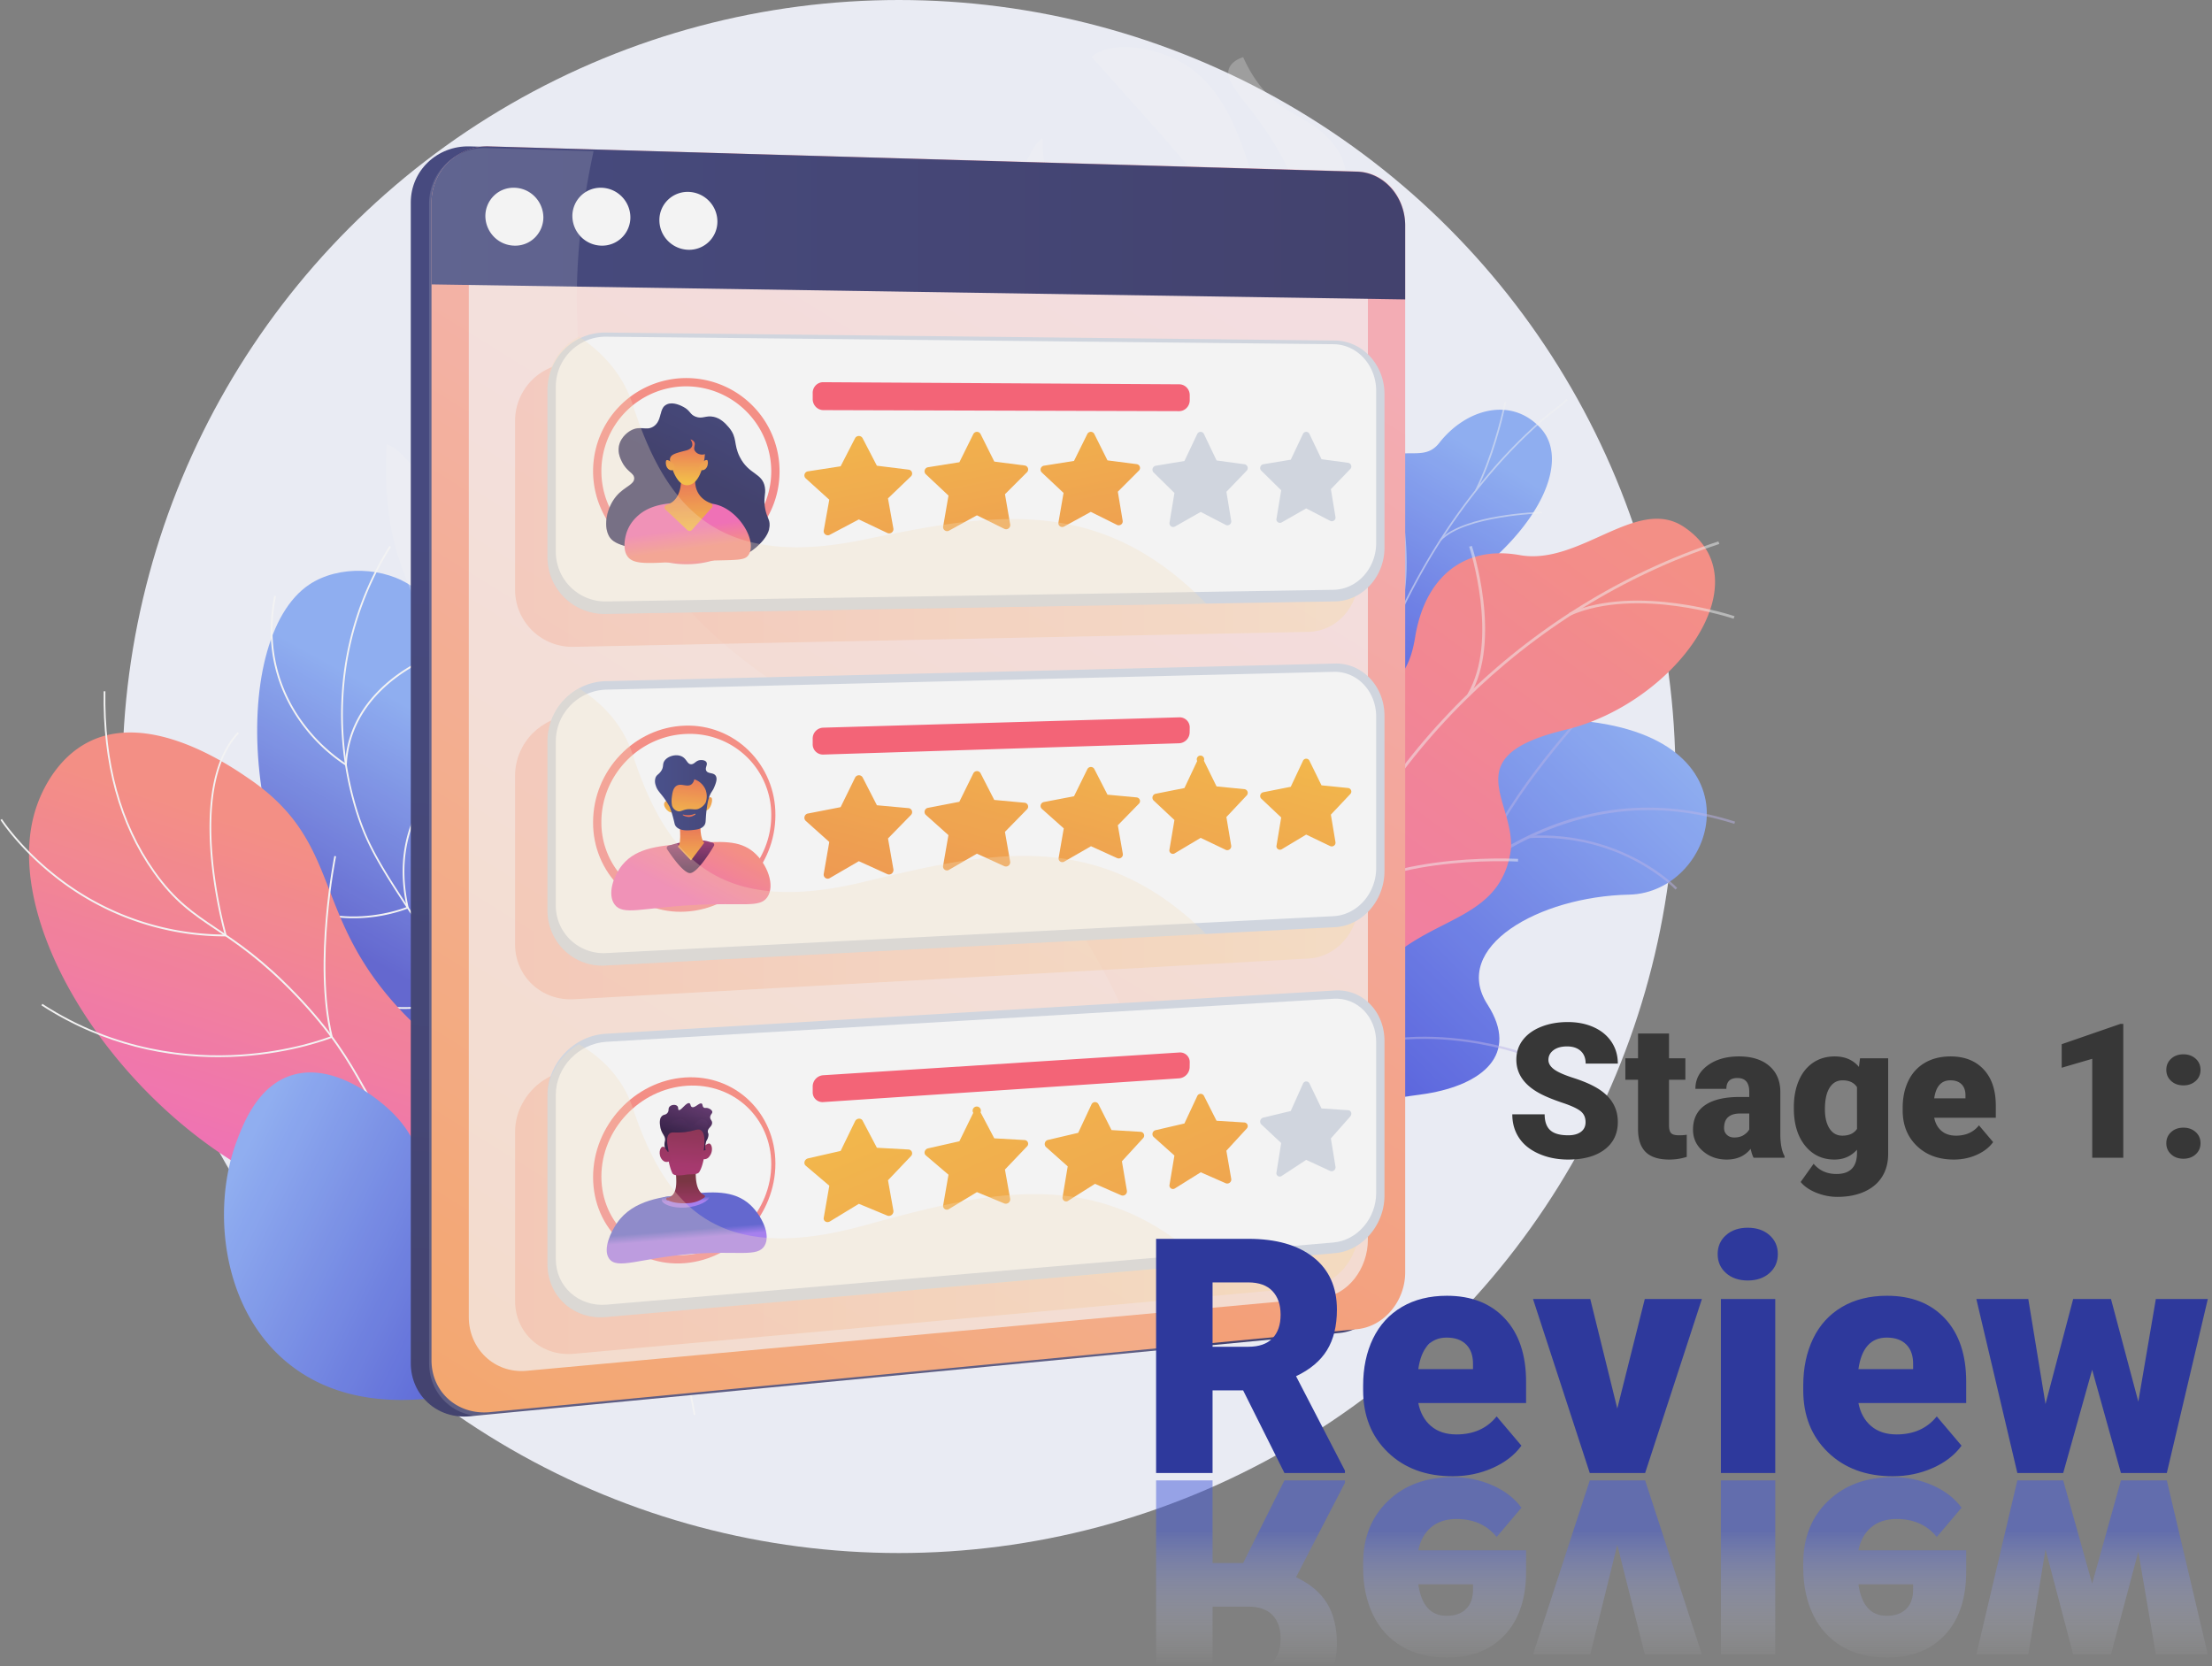 <svg xmlns="http://www.w3.org/2000/svg" width="470" height="354"><rect width="100%" height="100%" fill="#808080" stroke="none"/><defs><linearGradient id="a" x1="58.616%" x2="48.54%" y1="21.952%" y2="58.524%"><stop offset="0%" stop-color="#90B2FC"/><stop offset="100%" stop-color="#6165D7"/></linearGradient><linearGradient id="b" x1="60.223%" x2="43.544%" y1="26.258%" y2="74.069%"><stop offset="0%" stop-color="#FF9085"/><stop offset="100%" stop-color="#FB6FBB"/></linearGradient><linearGradient id="c" x1="-.279%" x2="75.737%" y1="45.013%" y2="70.607%"><stop offset="0%" stop-color="#91B2FC"/><stop offset="100%" stop-color="#454AD4"/></linearGradient><linearGradient id="d" x1="86.702%" x2="19.044%" y1="7.478%" y2="72.711%"><stop offset="0%" stop-color="#90B2FC"/><stop offset="100%" stop-color="#494EE2"/></linearGradient><linearGradient id="e" x1="62.46%" x2="39.491%" y1="7.478%" y2="72.711%"><stop offset="0%" stop-color="#90B2FC"/><stop offset="100%" stop-color="#494EE2"/></linearGradient><linearGradient id="f" x1="70.572%" x2="15.21%" y1="2.76%" y2="85.745%"><stop offset="0%" stop-color="#FF9086"/><stop offset="100%" stop-color="#FC7AAA"/></linearGradient><linearGradient id="g" x1="50.671%" x2="47.064%" y1="31.851%" y2="111.122%"><stop offset="0%" stop-color="#40447E"/><stop offset="100%" stop-color="#3C3B6B"/></linearGradient><linearGradient id="h" x1="69.93%" x2="8.427%" y1="4.878%" y2="133.978%"><stop offset="0%" stop-color="#FFB0B9"/><stop offset="100%" stop-color="#FF973B"/></linearGradient><linearGradient id="i" x1="0%" x2="100%" y1="49.987%" y2="49.987%"><stop offset="0%" stop-color="#40447E"/><stop offset="100%" stop-color="#3C3B6B"/></linearGradient><linearGradient id="j" x1="1.341%" x2="100.008%" y1="49.997%" y2="49.997%"><stop offset="0%" stop-color="#FF9C7C"/><stop offset="100%" stop-color="#FFE49A"/></linearGradient><linearGradient id="k" x1="1.341%" x2="100.008%" y1="49.997%" y2="49.997%"><stop offset="0%" stop-color="#FF9C7C"/><stop offset="100%" stop-color="#FFE49A"/></linearGradient><linearGradient id="l" x1="1.341%" x2="100.008%" y1="49.997%" y2="49.997%"><stop offset="0%" stop-color="#FF9C7C"/><stop offset="100%" stop-color="#FFE49A"/></linearGradient><linearGradient id="m" x1="27.17%" x2="142.857%" y1="-64.781%" y2="469.577%"><stop offset="0%" stop-color="#FFC444"/><stop offset="100%" stop-color="#F36F56"/></linearGradient><linearGradient id="n" x1="22.244%" x2="142.214%" y1="-95.729%" y2="489.564%"><stop offset="0%" stop-color="#FFC444"/><stop offset="100%" stop-color="#F36F56"/></linearGradient><linearGradient id="o" x1="16.991%" x2="141.397%" y1="-116.874%" y2="473.917%"><stop offset="0%" stop-color="#FFC444"/><stop offset="100%" stop-color="#F36F56"/></linearGradient><linearGradient id="p" x1="58.676%" x2="-21.036%" y1="10.269%" y2="380.804%"><stop offset="0%" stop-color="#FF9085"/><stop offset="100%" stop-color="#FB6FBB"/></linearGradient><linearGradient id="q" x1="83.112%" x2="56.66%" y1="-1.611%" y2="48.041%"><stop offset="0%" stop-color="#40447E"/><stop offset="100%" stop-color="#3C3B6B"/></linearGradient><linearGradient id="r" x1="83.253%" x2="56.819%" y1="-1.315%" y2="47.676%"><stop offset="0%" stop-color="#40447E"/><stop offset="100%" stop-color="#3C3B6B"/></linearGradient><linearGradient id="s" x1="55.081%" x2="45.914%" y1="72.679%" y2="40.805%"><stop offset="0%" stop-color="#FF9085"/><stop offset="100%" stop-color="#FB6FBB"/></linearGradient><linearGradient id="t" x1="51.836%" x2="47.794%" y1="104.633%" y2=".619%"><stop offset="0%" stop-color="#FFC444"/><stop offset="100%" stop-color="#F36F56"/></linearGradient><linearGradient id="u" x1="48.971%" x2="50.684%" y1="92.39%" y2="5.392%"><stop offset="0%" stop-color="#FFC444"/><stop offset="100%" stop-color="#F36F56"/></linearGradient><linearGradient id="v" x1="47.757%" x2="55.619%" y1="171.356%" y2="-183.532%"><stop offset="0%" stop-color="#FFC444"/><stop offset="100%" stop-color="#F36F56"/></linearGradient><linearGradient id="w" x1="47.18%" x2="54.826%" y1="179.683%" y2="-174.797%"><stop offset="0%" stop-color="#FFC444"/><stop offset="100%" stop-color="#F36F56"/></linearGradient><linearGradient id="x" x1="-2.46%" x2="404.924%" y1="-71.804%" y2="827.757%"><stop offset="0%" stop-color="#FFC444"/><stop offset="100%" stop-color="#F36F56"/></linearGradient><linearGradient id="y" x1="-22.666%" x2="399.514%" y1="-111.612%" y2="795.484%"><stop offset="0%" stop-color="#FFC444"/><stop offset="100%" stop-color="#F36F56"/></linearGradient><linearGradient id="z" x1="-44.144%" x2="394.321%" y1="-169.508%" y2="828.877%"><stop offset="0%" stop-color="#FFC444"/><stop offset="100%" stop-color="#F36F56"/></linearGradient><linearGradient id="A" x1="-65.847%" x2="387.152%" y1="-212.656%" y2="795.582%"><stop offset="0%" stop-color="#FFC444"/><stop offset="100%" stop-color="#F36F56"/></linearGradient><linearGradient id="B" x1="58.349%" x2="-19.557%" y1="9.6%" y2="386.361%"><stop offset="0%" stop-color="#FF9085"/><stop offset="100%" stop-color="#FB6FBB"/></linearGradient><linearGradient id="C" x1="51.081%" x2="49.28%" y1="60.678%" y2="49.931%"><stop offset="0%" stop-color="#AA80F9"/><stop offset="100%" stop-color="#6165D7"/></linearGradient><linearGradient id="D" x1="50.402%" x2="49.049%" y1="55.389%" y2="31.613%"><stop offset="0%" stop-color="#AA80F9"/><stop offset="100%" stop-color="#6165D7"/></linearGradient><linearGradient id="E" x1="50.222%" x2="49.709%" y1="120.84%" y2="38.91%"><stop offset="0%" stop-color="#AB316D"/><stop offset="100%" stop-color="#792D3D"/></linearGradient><linearGradient id="F" x1="46.784%" x2="54.448%" y1="85.11%" y2="-36.131%"><stop offset="0%" stop-color="#AB316D"/><stop offset="100%" stop-color="#792D3D"/></linearGradient><linearGradient id="G" x1="45.461%" x2="72.113%" y1="131.945%" y2="-277.429%"><stop offset="0%" stop-color="#AB316D"/><stop offset="100%" stop-color="#792D3D"/></linearGradient><linearGradient id="H" x1="44.331%" x2="70.027%" y1="153.888%" y2="-256.565%"><stop offset="0%" stop-color="#AB316D"/><stop offset="100%" stop-color="#792D3D"/></linearGradient><linearGradient id="I" x1="42.216%" x2="70.17%" y1="67.021%" y2="-12.624%"><stop offset="0%" stop-color="#311944"/><stop offset="100%" stop-color="#6B3976"/></linearGradient><linearGradient id="J" x1="46.37%" x2="77.365%" y1="53.943%" y2="-15.9%"><stop offset="0%" stop-color="#311944"/><stop offset="100%" stop-color="#6B3976"/></linearGradient><linearGradient id="K" x1="106.463%" x2="-50.433%" y1="-162.221%" y2="397.432%"><stop offset="0%" stop-color="#FFC444"/><stop offset="100%" stop-color="#F36F56"/></linearGradient><linearGradient id="L" x1="99.638%" x2="-62.956%" y1="-133.214%" y2="431.591%"><stop offset="0%" stop-color="#FFC444"/><stop offset="100%" stop-color="#F36F56"/></linearGradient><linearGradient id="M" x1="92.437%" x2="-75.779%" y1="-104.035%" y2="464.602%"><stop offset="0%" stop-color="#FFC444"/><stop offset="100%" stop-color="#F36F56"/></linearGradient><linearGradient id="N" x1="84.88%" x2="-89.352%" y1="-87.014%" y2="539.241%"><stop offset="0%" stop-color="#FFC444"/><stop offset="100%" stop-color="#F36F56"/></linearGradient><linearGradient id="O" x1="76.938%" x2="-103.102%" y1="-56.188%" y2="577.381%"><stop offset="0%" stop-color="#FFC444"/><stop offset="100%" stop-color="#F36F56"/></linearGradient><linearGradient id="P" x1="58.277%" x2="-18.94%" y1="9.88%" y2="383.999%"><stop offset="0%" stop-color="#FF9085"/><stop offset="100%" stop-color="#FB6FBB"/></linearGradient><linearGradient id="Q" x1="85.063%" x2="35.216%" y1="23.326%" y2="65.664%"><stop offset="0%" stop-color="#FF9085"/><stop offset="100%" stop-color="#FB6FBB"/></linearGradient><linearGradient id="R" x1="47.696%" x2="50.921%" y1="120.068%" y2="-1.016%"><stop offset="0%" stop-color="#311944"/><stop offset="56%" stop-color="#6F2B60"/><stop offset="100%" stop-color="#A03976"/></linearGradient><linearGradient id="S" x1="49.508%" x2="50.438%" y1="120.868%" y2="9.432%"><stop offset="0%" stop-color="#FFC444"/><stop offset="100%" stop-color="#F36F56"/></linearGradient><linearGradient id="T" x1="44.736%" x2="54.85%" y1="96.226%" y2="-9.115%"><stop offset="0%" stop-color="#FFC444"/><stop offset="100%" stop-color="#F36F56"/></linearGradient><linearGradient id="U" x1="49.564%" x2="48.457%" y1="134.941%" y2="-242.021%"><stop offset="0%" stop-color="#FFC444"/><stop offset="100%" stop-color="#F36F56"/></linearGradient><linearGradient id="V" x1="44.115%" x2="63.433%" y1="165.904%" y2="-173.438%"><stop offset="0%" stop-color="#FFC444"/><stop offset="100%" stop-color="#F36F56"/></linearGradient><linearGradient id="W" x1="-.048%" x2="100.002%" y1="50.022%" y2="50.022%"><stop offset="0%" stop-color="#444B8C"/><stop offset="100%" stop-color="#3E4177"/></linearGradient><linearGradient id="X" x1="88.196%" x2="54.737%" y1="-33.719%" y2="38.28%"><stop offset="0%" stop-color="#FFC444"/><stop offset="100%" stop-color="#F36F56"/></linearGradient><linearGradient id="Y" x1="50%" x2="50%" y1="24.246%" y2="78.584%"><stop offset="0%" stop-color="#FFF" stop-opacity="0"/><stop offset="100%" stop-color="#435AD9" stop-opacity=".5"/></linearGradient></defs><g fill="none" fill-rule="evenodd"><g opacity=".9"><circle cx="191" cy="165" r="165" fill="#F4F6FF"/><g fill-rule="nonzero"><path fill="url(#a)" d="M114.65 152.405c3.5-9.614 7.227-24.353 3.949-40.948-3.76-19.054-13.32-23.147-21.349-43.632-11.47-29.26 3.227-49.719-9.327-58.952-6.12-4.5-15.961-4.807-22.166-.691-17.704 11.766-14.677 65.592 12.12 87.412 12.118 9.87 22.992 9.093 31.923 21.65 7.892 11.082 6.782 25.358 4.85 35.16z" transform="translate(0 116)"/><g fill="#FFF" style="mix-blend-mode:soft-light"><path d="M117.402 244.455a74.864 74.864 0 0 0-3.74-12.133c-3.63-8.98-7.793-13.992-13.06-20.337-3.44-4.141-7.328-8.836-11.808-15.531-8.356-12.528-10.935-16.921-13.148-23.936a69.452 69.452 0 0 1-2.198-32.244 67.384 67.384 0 0 1 9.294-24.255l.311.2a66.98 66.98 0 0 0-9.243 24.118 69.128 69.128 0 0 0 2.18 32.07c2.198 6.97 4.763 11.345 13.1 23.835 4.46 6.691 8.35 11.367 11.786 15.505 5.29 6.368 9.466 11.4 13.119 20.445a75.236 75.236 0 0 1 3.759 12.193l-.352.07z"/><path d="m73.66 162.797-.264-.156a36.056 36.056 0 0 1-9.374-8.944c-4-5.46-8.247-14.594-5.756-27.099l.367.074c-2.466 12.372 1.732 21.405 5.689 26.802a36.333 36.333 0 0 0 9.005 8.68c.619-10.007 7.158-16.297 12.565-19.82a43.498 43.498 0 0 1 11.837-5.335l.088.372a43.157 43.157 0 0 0-11.723 5.29c-5.389 3.512-11.914 9.806-12.405 19.835l-.029.301zm1.414 32.315c-5.352 0-11.789-1.353-17.584-6.245l.234-.29c12.119 10.219 27.073 4.791 28.692 4.156-4.235-19.17 8.588-28.542 8.72-28.624l.208.309c-.128.09-12.822 9.379-8.532 28.4l.033.153-.143.063a33.01 33.01 0 0 1-11.628 2.078zm10.844 19.27c-4.052 0-8.979-.81-14.749-3.163l.14-.346c17.254 7.04 26.841.168 27.919-.673-2.056-5.371-1.235-12.3-.18-17.188a63.004 63.004 0 0 1 2.84-9.483l.34.141c-.07.164-6.594 16.356-2.608 26.52l.05.126-.102.085c-.066.06-4.74 3.981-13.65 3.981z"/></g><path fill="url(#b)" d="M144.888 173.548c1.781-9.023 3.087-23.164-3.854-36.074-12.109-22.519-35.696-15.947-57.298-40.338-17.424-19.678-11.268-34.342-30.842-47.682-3.278-2.225-20.573-14.493-33.932-7.87-7.528 3.731-10.47 11.79-11.024 13.303-8.343 22.871 13.923 59.816 43.92 77.343 17.232 10.076 22.99 7.15 53.48 19.233a173.447 173.447 0 0 1 39.55 22.085z" transform="translate(0 116)"/><g fill="#FFF" style="mix-blend-mode:soft-light"><path d="M147.397 300.655c-3.775-21.762-11.764-36.551-23.738-43.951-5.846-3.61-10.582-4.31-15.599-5.045-5.47-.806-11.127-1.634-18.494-6.456-7.164-4.692-9.643-9.057-12.777-14.585-2.792-4.914-6.262-11.033-14.229-19.287-6.998-7.233-12.125-10.684-16.666-13.745-4.962-3.325-8.88-5.944-13.33-12.237-7.245-10.242-10.792-23.177-10.542-38.453h.369c-.25 15.19 3.274 28.055 10.475 38.226 4.42 6.23 8.302 8.842 13.234 12.148 4.552 3.05 9.716 6.512 16.726 13.775 7.996 8.288 11.484 14.428 14.283 19.362 3.113 5.483 5.57 9.814 12.66 14.454 7.296 4.777 12.913 5.602 18.343 6.4 5.057.744 9.83 1.446 15.738 5.098 12.063 7.492 20.118 22.352 23.912 44.232l-.365.064z"/><path d="M48.225 198.971h-.247a58.325 58.325 0 0 1-35.993-12.389C4.125 180.48.14 174.294.103 174.23l.31-.2c.04.06 4 6.2 11.808 12.259a57.978 57.978 0 0 0 35.51 12.292c-.802-2.916-8.246-31.297 2.756-42.977l.269.256c-11.4 12.103-2.69 42.55-2.6 42.859l.07.252z"/><path d="M46.41 224.626c-10.314 0-24.049-2.199-37.61-11.007l.198-.312c15.654 10.156 31.518 11.479 42.06 10.795 10.541-.683 18.073-3.458 19.204-3.896-3.757-15.926.737-38.1.781-38.323l.368.074c-.044.223-4.552 22.468-.736 38.32l.037.155-.148.063c-.077.03-7.96 3.236-19.451 3.979-1.48.096-3.046.152-4.704.152zm13.458 37.134c-1.842 0-3.735-.052-5.683-.156l.022-.372c29.098 1.572 46.862-9.398 48.733-10.617-11.315-15.093-5.94-39.006-5.893-39.25l.368.085c-.055.237-5.425 24.146 5.938 39.098l.121.157-.162.111c-.18.119-16.125 10.944-43.444 10.944z"/></g><path fill="url(#c)" d="M156 173.297a96.996 96.996 0 0 0-23.77-13.507c-19.347-7.588-28.444-3.77-36.461-12.339-8.3-8.867-2.475-17.148-12.436-27.073-.837-.837-11.539-11.226-21.631-7.81-7.06 2.392-10.027 10.257-11.418 13.946-5.41 14.322-3.236 36.486 11.81 47.852 14.265 10.802 32.9 6.465 38.817 5.05 10.382-2.485 12.95-6.432 23.504-8.64 12.814-2.686 24.177-.029 31.585 2.521z" transform="translate(0 116)"/></g><g fill-rule="nonzero"><path fill="url(#d)" d="m1.928 112.31 20.734 11.327s9.716-8.491 8.737-18.784C29.398 83.877 47.913 83.59 55.65 82.311c11.67-1.93 19.786-8.228 12.888-18.957-7.806-12.138 10.816-22.926 30.11-23.328 18.881-.395 29.073-34.175-11.868-37.073-24.45-1.731-32.717 20.674-39.582 31.011-6.865 10.337-23.475 2.415-25.192 18.666-1.477 13.88 2.98 27.016-8.102 31.059C2.821 87.73-2.647 96.045 1.928 112.31z" transform="translate(247.51 150.072)"/><g fill="#BEB8F2" opacity=".5" style="mix-blend-mode:soft-light"><path d="m257.358 269.21.476.154c.096-.292 9.897-29.626 28.379-55.775 17.03-24.092 45.132-50.333 82.296-38.535l.148-.476c-16.54-5.25-32.696-3.533-48.006 5.11-12.234 6.903-23.958 18.215-34.848 33.62-18.527 26.212-28.346 55.606-28.445 55.901z"/><path d="m314.407 183.575.461.18c6.1-15.434 22.829-32.96 22.999-33.136l-.37-.344c-.158.166-16.957 17.769-23.09 33.3zm10.358-5.479c19.756-1.13 31.115 10.795 31.23 10.917l.368-.34c-.114-.125-11.628-12.22-31.62-11.075l.022.498zm-49.705 53.247c16.171-17.96 47.01-7.69 47.3-7.565l.226-.443c-.273-.151-31.58-10.447-47.895 7.675l.37.333zm4.642-8.816.48.144c4.483-14.767-4.91-31.724-5.007-31.893l-.432.247c.092.166 9.383 16.953 4.96 31.502zm-20.225 42.256c5.019-7.687 19.963-7.783 20.115-7.783v-.498c-.624 0-15.366.096-20.532 8.007l.417.274zm2.227-6.978.473.163c2.356-6.863-3.324-19.046-5.17-23.048-.262-.565-.491-1.052-.513-1.148l-.488.11c.159.427.342.844.55 1.248 1.836 3.958 7.441 16 5.148 22.675z"/></g><path fill="url(#e)" d="M45.38 97.016c2.673 4.626.738 9.44-1.182 12.707a5.577 5.577 0 0 0-1.31.306c-4.61 1.248-6.843.801-11.581 1.314-1.02.108-4.11-.476-5.358-.797l-2.316-.635s-4.8-11.323 1.297-14.767c6.096-3.444 2.902-14.767 1.946-20.977-.584-3.813.369-5.748.369-7.184.1-15.206-4.705-19.455-1.636-24.384 3.39-5.434 10.218-1.809 14.22-7.531 4.517-6.457-1.159-15.417 4.484-20.574a10.045 10.045 0 0 1 3.633-2.344c4.062-1.425 7.556.804 10.34-2.747C63.858 2.256 73.5-.617 79.829 6.246c6.252 6.775.192 21.01-16.47 32.931-10.885 9.827-10.874 12.64-9.5 19.426.963 4.755 6.72 17.008.077 22.265-6.643 5.257-11.617 10.857-8.556 16.148z" transform="translate(247.51 84.728)"/><g fill="#FCFDFE" opacity=".5" style="mix-blend-mode:soft-light"><path d="m281.309 196.15-.37-.03c.126-1.931.281-3.88.458-5.79a188.66 188.66 0 0 1 7.988-40.073 153.966 153.966 0 0 1 12.946-29.63 132.486 132.486 0 0 1 14.177-20.235 110.353 110.353 0 0 1 11.447-11.588 49.576 49.576 0 0 1 2.127-1.713c.946-.739 1.924-1.477 2.788-2.315l.255.233c-.875.83-1.846 1.595-2.814 2.333-.709.55-1.44 1.107-2.116 1.702a110.398 110.398 0 0 0-11.41 11.559 132.534 132.534 0 0 0-14.143 20.183 153.785 153.785 0 0 0-12.925 29.57 188.624 188.624 0 0 0-7.958 40.012c-.17 1.901-.325 3.847-.45 5.781z"/><path d="m296.796 132.112-.329-.126c5.54-12.899-1.68-36.028-1.754-36.26l.336-.085c.074.233 7.308 23.468 1.747 36.47zm-11.99 37.405-.34-.089c2.637-9.196 20.417-16.93 20.598-17.008l.151.296c-.192.077-17.824 7.752-20.41 16.8zm-1.023 5.345-.37-.033c.547-6.21-2.293-15.014-7.994-24.794-.284-.49-.284-.49-.28-.553l.368.03h-.177l.166-.049c0 .037.126.222.252.436 5.734 9.82 8.585 18.691 8.035 24.963zm-2.19 17.761-.329-.125c2.689-6.357 13.161-9.23 13.268-9.277l.104.313c-.104.03-10.417 2.876-13.043 9.09zm-.813 3.57c-1.687-5.349-5.077-10.451-10.361-15.601l.255-.221c5.32 5.19 8.737 10.336 10.443 15.738l-.336.084zm32.999-91.953-.318-.141c3.501-7.015 5.418-15.136 6.045-17.828.152-.65.207-.875.24-.952l.325.129c-.026.06-.114.428-.221.897-.632 2.688-2.548 10.858-6.071 17.894zm-7.529 10.576-.259-.222c5.24-5.342 20.945-5.814 21.614-5.833v.325c-.148.008-16.212.488-21.356 5.73z"/></g><path fill="url(#f)" d="M33.548 146.829c-1.178-.292.946-6.302-1.617-14.605-.639-2.078-3.35-13.637-12.186-14.981l-5.14-.779c-1.034-4.039-1.26-8.033 4.136-8.908 8.375-1.359 9.97-14.89 8.209-19.936-2.16-6.254-6.873-20.906 6.033-23.202 10.746-1.913 18.15-1.049 20.174-13.66 2.023-12.611 10.159-19.7 22.26-17.532 12.732 2.285 24.881-12.637 34.83-6.018 17.333 11.533-2.087 37.616-25.16 43.142-23.071 5.527-11.077 14.601-11.539 25.067a18.263 18.263 0 0 1-.927 4.183c-3.693 10.555-15.243 11.109-24.372 19.046-12.43 10.806-12.714 28.674-14.7 28.183z" transform="translate(247.51 84.728)"/><g fill="#FCFDFE" opacity=".5" style="mix-blend-mode:soft-light"><path d="m277.982 202.023-.58-.181c13.057-39.982 46.669-73.245 87.713-86.805l.21.547c-40.87 13.5-74.338 46.623-87.343 86.439z"/><path d="m287.084 180.854-.605-.074c1.735-16.443-11.788-31.044-11.928-31.188l.45-.369c.14.137 13.845 14.926 12.083 31.631zm-6.488 13.889-.502-.333c9.911-13.678 42.141-11.928 42.466-11.91l-.022.577c-.321-.026-32.215-1.754-41.942 11.666zm31.728-46.949-.532-.291c6.843-11.47.443-31.144.37-31.343l.58-.159c.073.2 6.55 20.113-.418 31.793zm21.329-17.008-.266-.524c14.402-6.276 34.956.598 35.162.668l-.192.543c-.206-.066-20.527-6.874-34.704-.687z"/></g><path fill="#FFF" d="M112.554 126.389c.531 7.79-1.19 9.623-2.123 19.416-1.194 12.534-1.789 18.802 1.323 25.204 4.391 9.024 11.742 9.604 13.314 18.821.685 4.004-.557 4.743.22 9.952 1.164 7.79 4.874 12.364 6.32 15.175 2.529 4.939 2.696 13.56-7.313 29.777 4.648-27.808-1.16-41.89-8.391-49.633-6.533-6.996-12.27-6.712-18.062-15.969-7.723-12.32-1.488-19.072-7.21-42.525-3.457-14.222-6.659-16.025-8.135-28.492a72.588 72.588 0 0 1-.308-13.716c4.67 1.522 11.8 12.814 14.203 24.332 1.595 7.64.122 10.646 2.602 21.861 1.38 6.25 3.885 14.603 5.045 14.407 1.465-.244 1.436-14.237-.62-27.9-2.03-13.506-5.146-20.754-1.335-24.086 1.814-1.588 4.562-1.721 6.778-1.234a68.62 68.62 0 0 0 .695 8.888c1.06 7.396 2.54 9.021 2.997 15.722zM254.61 38.353c5.997 11.402-.067 16.951 2.816 36.78 2.356 16.215 6.904 15.88 7.478 26.434.828 15.197-8.02 26.396-23.417 45.882-10.221 12.938-22.56 28.26-44.44 41.667a149.765 149.765 0 0 1-28.042 13.395c-.53.302-1.064.604-1.61.903a220.928 220.928 0 0 0 38.61-11.464c10.997-4.422 16.424-7.739 21.181-11.726 7.75-6.497 8.001-9.998 20.085-25.128 13.008-16.292 14.253-14.162 18.41-22.11 6.973-13.407 2.691-17.999 10.416-28.969 6.086-8.641 10.81-8.722 13.579-16.56 1.84-5.23.795-8.152-.899-20.873-3.681-27.719-.905-30.633-5.74-36.316-5.36-6.294-11.071-5.41-16.594-13.881a29.81 29.81 0 0 1-2.294-4.246c-1.336.443-2.345 1.128-2.85 2.057-2.12 3.917 6.54 8.796 12.913 22.873 1.414 3.121 6.454 14.95 5.31 29.779-.826 10.686-4.706 21.004-6.002 20.787-.785-.133-1.168-4.153-.634-7.215 2.371-13.583-3.516-32.52-6.06-40.705-3.435-11.056-6.852-22.048-16.863-27.027-5.523-2.741-13.907-4.086-18.042-.596 2.103 2.317 4.533 5.011 7.206 8.014 9.573 10.72 14.36 16.093 15.482 18.245z" opacity=".26" style="mix-blend-mode:soft-light"/><path fill="#FFF" d="M211.544 81.84c1.921 11.95-2.138 12.861.393 23.29 2.888 11.9 8.905 13.652 7.844 21.211-.915 6.512-5.677 7.284-10.533 16.636-4.453 8.577-4.663 16.055-5.07 19.061-1.103 8.155-8.763 20.682-35.902 40.497l.974-.342c13.391-7.658 22.322-15.927 28.384-22.854 6.676-7.625 6.98-10.33 19.388-25.021 12.697-15.049 16.602-17.235 20.14-25.937 1.587-3.899 6.98-17.14 2.344-30.607-3.924-11.418-11.507-12.715-12.444-23.78-.591-7.03 2.304-8.482 1.21-16.956-.927-7.188-3.377-8.996-5.306-16.536a48.452 48.452 0 0 1-1.47-11.16c-2.101 1.422-3.567 5.464-4.22 7.272-3.484 9.65-2.323 19.627 3.802 40.423 5.272 17.892 9.798 28.78 8.431 29.427-1.025.49-4.603-5.144-4.993-5.754-5.426-8.537-7.006-16.827-8.009-23.552-3.141-20.99-1-28.608-5.82-31.111-1.781-.926-4-.882-5.999-.239a34.312 34.312 0 0 0-.992 10.925c.75 10.308 5.812 12.447 7.848 25.107z" opacity=".26" style="mix-blend-mode:soft-light"/><path fill="url(#g)" d="M202.676 26.443 40.537 21.761l-22.708-.656c-6.905-.199-12.547 5.136-12.547 11.923v246.637c0 6.787 5.624 11.941 12.528 11.277l148.463-14.226 36.444-3.488c5.738-.55 10.332-6.135 10.332-12.273V37.854c-.015-6.139-4.635-11.245-10.373-11.41z" transform="translate(82 10)"/><path fill="url(#h)" d="M216.57 260.369c0 6.118-4.507 11.518-10.233 12.063l-184.236 17.63c-6.875.656-12.417-4.263-12.417-11.044V32.982c0-3.237 1.326-6.335 3.671-8.576a11.95 11.95 0 0 1 8.753-3.296l184.27 5.312c5.726.166 10.193 5.257 10.193 11.38v222.567z" transform="translate(82 10)"/><path fill="#FFF" d="M99.607 39.012v240.845c0 6.742 5.466 12.052 12.298 11.421l168.765-15.51c5.768-.531 9.977-6.22 9.977-12.366V43.812l-191.04-4.8z" opacity=".7" style="mix-blend-mode:soft-light"/><path fill="url(#i)" d="M216.57 37.959v15.67l-206.886-3.2V33.106a11.944 11.944 0 0 1 3.6-8.655 11.778 11.778 0 0 1 8.71-3.34l184.31 5.367c5.726.149 10.267 5.296 10.267 11.482z" transform="translate(82 10)"/><path fill="#FFF" d="M115.454 46.182a6.074 6.074 0 0 1-1.819 4.321 5.921 5.921 0 0 1-4.327 1.694c-3.402-.057-6.142-2.846-6.18-6.29a6.066 6.066 0 0 1 1.83-4.334 5.913 5.913 0 0 1 4.35-1.677c3.387.076 6.105 2.856 6.146 6.286zm18.488-.002a6.03 6.03 0 0 1-1.809 4.309 5.981 5.981 0 0 1-4.335 1.709c-3.416-.07-6.156-2.856-6.181-6.286a6.031 6.031 0 0 1 1.82-4.323 5.98 5.98 0 0 1 4.36-1.695c3.402.09 6.12 2.87 6.145 6.285zm18.488.882a5.97 5.97 0 0 1-1.796 4.3 6.02 6.02 0 0 1-4.348 1.715c-3.43-.084-6.17-2.872-6.182-6.289a5.97 5.97 0 0 1 1.809-4.314 6.02 6.02 0 0 1 4.373-1.701c3.415.104 6.133 2.886 6.143 6.289z"/><path fill="#FFF" d="m251.582 286.672-148.049 14.184c-6.891.657-12.36-4.49-12.36-11.268V43.36a11.788 11.788 0 0 1 3.6-8.58 11.839 11.839 0 0 1 8.712-3.312l22.637.653a175.895 175.895 0 0 0-1.567 8.156c-.06.347-.122.697-.177 1.04a150.838 150.838 0 0 0-1.209 9.52 137.684 137.684 0 0 0-.587 10.372c-.307 17.297 2.82 35.094 11.857 51.62 21.462 39.247 58.956 40.135 87.911 75.296 13.794 16.736 27.75 43.822 29.107 90.752.085 2.507.129 4.768.125 7.795z" opacity=".15"/><g opacity=".3" style="mix-blend-mode:multiply"><path fill="url(#j)" d="M168.779 1.546 12.616.328a12.377 12.377 0 0 0-5.742 1.354A12.25 12.25 0 0 0 .151 12.59v35.932a12.141 12.141 0 0 0 12.465 12.103l127.966-2.605 28.182-.575c5.853-.118 10.591-5.3 10.591-11.546V12.96c.015-6.25-4.724-11.37-10.576-11.413z" style="mix-blend-mode:multiply" transform="translate(109.291 76.816)"/><path fill="url(#k)" d="m168.779 140.811-156.163 9.738c-2.024.132-3.99.733-5.742 1.756-3.986 2.313-6.723 6.64-6.723 11.384v35.928c0 6.813 5.613 11.852 12.465 11.232l127.966-11.59 28.182-2.549c5.853-.53 10.591-6.042 10.591-12.29v-32.941c.015-6.245-4.724-11.033-10.576-10.668z" style="mix-blend-mode:multiply" transform="translate(109.291 76.816)"/><path fill="url(#l)" d="M168.779 70.968 12.616 75.21C5.73 75.421.235 81.021.15 87.91v35.929c0 6.813 5.613 12.047 12.465 11.671l127.966-7.086 28.182-1.56c5.853-.321 10.591-5.666 10.591-11.915V82.01c.015-6.246-4.724-11.185-10.576-11.041z" style="mix-blend-mode:multiply" transform="translate(109.291 76.816)"/></g><path fill="#D8DEE8" d="M294.169 83.707v32.666c0 6.2-4.7 11.32-10.514 11.418l-154.958 2.65a12.125 12.125 0 0 1-8.721-3.433 12.036 12.036 0 0 1-3.642-8.61V82.776a12.145 12.145 0 0 1 3.65-8.622 12.235 12.235 0 0 1 8.713-3.49l154.958 1.699c5.813.055 10.514 5.15 10.514 11.345z"/><path fill="#FFF" d="M292.408 83.06c0-5.43-4.006-9.87-9.073-9.921l-154.483-1.597a10.602 10.602 0 0 0-7.587 3.044 10.617 10.617 0 0 0-3.17 7.54v35.168a10.577 10.577 0 0 0 3.2 7.52 10.562 10.562 0 0 0 7.602 2.99l154.412-2.478c5.067-.081 9.099-4.547 9.099-9.957v-32.31z"/><path fill="url(#m)" d="m101.284 83.112 3.034 5.848 6.721.831a.84.84 0 0 1 .724.567.832.832 0 0 1-.234.886l-4.854 4.657 1.151 6.415a.898.898 0 0 1-.362.85.911.911 0 0 1-.924.087l-6.06-2.884-6.137 3.247a.882.882 0 0 1-.937-.022.87.87 0 0 1-.382-.85l1.18-6.56-5.018-4.544a.864.864 0 0 1-.223-.905.872.872 0 0 1 .731-.584l6.915-1.068 3.063-5.953a.915.915 0 0 1 1.612-.018z" transform="translate(82 10)"/><path fill="url(#n)" d="m126.347 82.226 2.92 5.854 6.465.834a.836.836 0 0 1 .683.573c.1.307.017.645-.214.87l-4.667 4.657 1.108 6.42a.887.887 0 0 1-.338.846.868.868 0 0 1-.899.093l-5.83-2.876-5.907 3.245a.843.843 0 0 1-.908-.03.86.86 0 0 1-.362-.842l1.134-6.565-4.822-4.535a.878.878 0 0 1-.218-.9.866.866 0 0 1 .71-.59l6.645-1.063 2.953-5.961a.868.868 0 0 1 .765-.495.867.867 0 0 1 .782.465z" transform="translate(82 10)"/><path fill="url(#o)" d="m150.51 82.207 2.803 5.618 6.215.802a.822.822 0 0 1 .66.555.804.804 0 0 1-.21.829l-4.465 4.468 1.027 6.163a.825.825 0 0 1-.318.803.856.856 0 0 1-.87.095l-5.582-2.776-5.66 3.109a.83.83 0 0 1-.88-.037.8.8 0 0 1-.337-.802l1.087-6.295-4.63-4.354a.833.833 0 0 1-.21-.856.852.852 0 0 1 .679-.573l6.382-1.018 2.829-5.717a.827.827 0 0 1 .736-.46.828.828 0 0 1 .745.446z" transform="translate(82 10)"/><path fill="#D8DEE8" d="m255.81 92.222 2.687 5.622 5.95.806a.819.819 0 0 1 .43 1.383l-4.292 4.464 1.016 6.162a.819.819 0 0 1-.294.783.812.812 0 0 1-.827.113l-5.36-2.778-5.454 3.1a.786.786 0 0 1-.852-.044.792.792 0 0 1-.314-.796l1.042-6.289-4.43-4.355a.845.845 0 0 1 .448-1.424l6.108-1.016 2.708-5.716a.785.785 0 0 1 1.435-.015zm22.416-.018 2.566 5.373 5.693.77c.288.058.52.266.606.542a.778.778 0 0 1-.195.782l-4.114 4.268.972 5.893a.758.758 0 0 1-.277.755.794.794 0 0 1-.811.1l-5.128-2.66-5.184 2.964a.76.76 0 0 1-.839-.03.726.726 0 0 1-.284-.773l.995-6.014-4.234-4.162a.803.803 0 0 1-.198-.806.824.824 0 0 1 .625-.559l5.838-.968 2.589-5.46a.748.748 0 0 1 .685-.458.749.749 0 0 1 .695.443z"/><path fill="#FF6076" d="M252.791 85.065c-.015 1.255-.994 2.272-2.215 2.3l-75.65-.22a2.253 2.253 0 0 1-1.611-.722 2.383 2.383 0 0 1-.634-1.685V83.6c-.03-.62.188-1.224.603-1.675.414-.45.99-.708 1.593-.713l75.74.448c1.217.038 2.183 1.068 2.174 2.32v1.086z"/><path fill="url(#p)" d="M64.061 109.893a19.809 19.809 0 0 1-18.46-12.034 19.76 19.76 0 0 1 4.115-21.628A19.828 19.828 0 0 1 71.31 71.8a19.78 19.78 0 0 1 12.325 18.254c.072 10.872-8.686 19.75-19.574 19.84z" transform="translate(82 10)"/><path fill="#FFF" d="M163.874 100.11a18.022 18.022 0 0 1-11.174 16.667 18.065 18.065 0 0 1-19.687-3.973 18.004 18.004 0 0 1-3.816-19.692 18.048 18.048 0 0 1 16.782-11.02c9.885.132 17.844 8.145 17.895 18.018z"/><path fill="url(#q)" d="M10.846 31.745C3.154 30.583 1.45 29.733.664 28.156c-1.15-2.295-.316-6.03 1.645-8.34 1.717-2.02 3.86-2.427 3.796-3.82-.052-1.145-1.52-1.286-2.595-3.444-.315-.626-.926-1.863-.66-3.32.371-2.155 2.373-3.288 2.536-3.355 2.072-1.14 3.25.172 4.819-.85 1.95-1.274 1.067-3.965 2.891-4.736 1.33-.563 3.029.339 3.47.574 1.482.786 1.32 1.576 2.565 2.064 1.46.57 2.157-.328 3.851.034 1.398.302 2.41 1.278 3.236 2.262 1.854 2.206.93 3.518 2.299 6.243 1.923 3.827 4.818 3.376 5.341 6.443.27 1.603-.423 2.337.108 4.793.37 1.658.811 1.953.89 2.93.229 2.806-3.089 5.299-3.708 5.739-3.955 2.776-9.43 2.016-20.302.372z" transform="translate(128.66 85.607)"/><path fill="url(#r)" d="M23.223 24.225c-5.119-.336-8.585 4.356-9.96 3.208-1.305-1.088 2.38-4.826 1.112-9.157-1.234-4.256-6.087-5.128-5.701-7.535.434-2.72 6.932-3.425 6.78-5.427-.09-1.18-2.387-1.434-2.847-3.309a2.963 2.963 0 0 1 .048-1.49c-1.264.99-.69 3.324-2.465 4.472-1.56 1.02-2.74-.291-4.819.85-.163.085-2.146 1.218-2.535 3.353-.267 1.491.344 2.695.66 3.321 1.075 2.158 2.542 2.3 2.594 3.444.063 1.393-2.08 1.8-3.795 3.82C.334 22.085-.5 25.82.649 28.115c.786 1.577 2.49 2.427 10.182 3.59 10.872 1.643 16.347 2.403 20.295-.392 1.527-1.085 3.336-2.922 3.707-4.55a4.588 4.588 0 0 1-2.224 1.173c-3.273.66-4.808-3.41-9.386-3.711z" opacity=".3" style="mix-blend-mode:multiply" transform="translate(128.66 85.607)"/><path fill="url(#s)" d="M4.619 32.547c-1.046-1.562-.408-4.025-.275-4.543a8.103 8.103 0 0 1 2.224-3.727c3.08-3.071 7.785-3.071 11.31-3.071 3.525 0 5.482 0 7.617 1.211 3.84 2.18 6.476 7.279 4.942 9.81-.957 1.576-2.818.98-13.934 1.49-7.284.346-10.572.79-11.884-1.17z" transform="translate(128.66 85.607)"/><path fill="url(#t)" d="M16.006 15.18s.741 5.388-3.036 6.48a.59.59 0 0 0-.24.995l4.662 4.38a.687.687 0 0 0 .986-.053l4.211-4.729a.584.584 0 0 0-.23-.94c-1.349-.495-3.77-1.94-3.261-5.884l-3.092-.25z" transform="translate(128.66 85.607)"/><path fill="url(#u)" d="M13.686 12.19c0 .06 1.023 5.322 3.636 5.311 2.472 0 3.41-3.88 3.707-5.687.033-.305.066-.611.096-.92a1.89 1.89 0 0 1-1.082.033 1.695 1.695 0 0 1-1.112-.824c-.297-.663.248-1.192-.063-1.77a1.316 1.316 0 0 0-.82-.577c.182.272.542.883.338 1.434-.134.373-.515.746-1.364.947-2.41.622-3.359.86-3.336 2.054z" transform="translate(128.66 85.607)"/><path fill="url(#v)" d="M14.327 12.82s-1.35-1.148-1.483-.443c-.245 1.468.912 2.273 1.538 1.833.627-.44-.055-1.39-.055-1.39z" transform="translate(128.66 85.607)"/><path fill="url(#w)" d="M20.261 12.805s1.342-1.147 1.457-.447c.245 1.461-.9 2.274-1.523 1.838-.623-.436.066-1.39.066-1.39z" transform="translate(128.66 85.607)"/><path fill="#FFE6C2" d="m256.313 128.256-127.56 2.185a12.16 12.16 0 0 1-8.76-3.458 12.143 12.143 0 0 1-3.659-8.674V82.416a12.201 12.201 0 0 1 6.698-10.875c.422.28.84.573 1.25.876l.27.2c3.96 2.958 7.316 6.789 9.303 11.747.203.514.396 1.04.57 1.58v.021c.947 2.918 1.964 5.68 3.09 8.265 3.492 8.027 8.007 14.306 14.708 18.081a28.282 28.282 0 0 0 6.209 2.578c6.497 1.867 14.619 1.937 24.939-.185l2.268-.466 1.27-.255c4.732-.958 9.353-1.849 13.89-2.518l.943-.133a113.198 113.198 0 0 1 7.108-.788l.644-.044a78.818 78.818 0 0 1 3.205-.167 93.325 93.325 0 0 1 2.024-.04 72.8 72.8 0 0 1 5.091.159 55.968 55.968 0 0 1 7.907 1.101c9.203 1.979 18.172 6.52 27.09 15.216.477.466.958.94 1.432 1.431l.07.056z" opacity=".3" style="mix-blend-mode:multiply"/><path fill="#D8DEE8" d="M294.169 221.155v32.889c0 6.238-4.7 11.725-10.514 12.235l-154.958 13.574c-6.8.594-12.363-4.435-12.363-11.257v-35.863c0-4.745 2.712-9.043 6.668-11.338a12.805 12.805 0 0 1 5.695-1.733l154.958-9.197c5.813-.344 10.514 4.452 10.514 10.69z"/><path fill="#FFF" d="M292.408 221.431c0-5.382-4.006-9.514-9.073-9.21l-154.483 9.148c-5.922.366-10.757 5.39-10.757 11.248v34.92c0 5.854 4.883 10.194 10.802 9.685l154.412-13.206c5.067-.431 9.099-5.122 9.099-10.527v-32.058z"/><path fill="url(#x)" d="m101.289 228.129 3.033 5.755 6.72.37a.81.81 0 0 1 .72.551.828.828 0 0 1-.231.885l-4.852 5.099 1.15 6.467a.994.994 0 0 1-.355.887.96.96 0 0 1-.93.162l-6.059-2.51-6.135 3.734c-.665.408-1.461-.063-1.319-.797l1.18-6.783-5.016-4.257c-.545-.463-.242-1.383.507-1.553l6.914-1.58 3.062-6.304c.329-.675 1.282-.753 1.611-.126z" transform="translate(82 10)"/><path fill="url(#y)" d="m126.343 226.35 2.918 5.532 6.46.365a.8.8 0 0 1 .694.537c.102.3.014.632-.225.843l-4.663 4.886 1.106 6.204a.918.918 0 0 1-.33.847.942.942 0 0 1-.906.156l-5.825-2.412-5.904 3.576a.808.808 0 0 1-.897.042.789.789 0 0 1-.372-.808l1.133-6.507-4.819-4.109c-.52-.445-.232-1.328.49-1.492l6.642-1.5 2.952-6.043a.877.877 0 1 1 1.546-.117z" transform="translate(82 10)"/><path fill="url(#z)" d="m151.37 224.574 2.806 5.552 6.222.375c.31.033.573.247.67.545a.802.802 0 0 1-.219.838l-4.47 4.874 1.061 6.235a.91.91 0 0 1-.311.84.897.897 0 0 1-.877.16l-5.59-2.444-5.666 3.58a.767.767 0 0 1-.873.036.778.778 0 0 1-.346-.808l1.088-6.52-4.635-4.123a.896.896 0 0 1 .47-1.5l6.39-1.5 2.831-6.05a.826.826 0 0 1 1.45-.09z" transform="translate(82 10)"/><path fill="url(#A)" d="m173.801 222.829 2.685 5.318 5.95.367a.78.78 0 0 1 .644.529.76.76 0 0 1-.215.797l-4.291 4.672 1.034 5.98a.848.848 0 0 1-.288.785.881.881 0 0 1-.832.17l-5.359-2.35-5.47 3.415a.757.757 0 0 1-.835.018.73.73 0 0 1-.33-.753l1.041-6.244-4.429-3.959a.85.85 0 0 1-.2-.843.868.868 0 0 1 .648-.586l6.106-1.418 2.707-5.784a.786.786 0 0 1 .68-.514.791.791 0 0 1 .754.4z" transform="translate(82 10)"/><path fill="#D8DEE8" d="m278.225 230.21 2.567 5.324 5.696.376c.61.042.854.827.412 1.327l-4.117 4.664.973 5.972a.844.844 0 0 1-.272.79.836.836 0 0 1-.817.164l-5.131-2.368-5.187 3.405a.712.712 0 0 1-.827.025.72.72 0 0 1-.296-.776l.995-6.235-4.236-3.969a.87.87 0 0 1 .426-1.428l5.843-1.402 2.59-5.78a.749.749 0 0 1 1.38-.09z"/><path fill="#FF6076" d="M252.776 226.767a2.45 2.45 0 0 1-2.215 2.366l-75.637 5.045a2.103 2.103 0 0 1-1.61-.575 2.055 2.055 0 0 1-.634-1.571v-1.096a2.408 2.408 0 0 1 2.196-2.46l75.74-4.838a2.07 2.07 0 0 1 1.548.567c.413.395.64.943.627 1.51l-.015 1.052z"/><path fill="url(#B)" d="M63.565 258.404c-10.733.9-19.547-7.296-19.547-18.275 0-10.98 8.814-20.482 19.547-21.18 10.625-.69 19.19 7.523 19.19 18.302 0 10.778-8.573 20.262-19.19 21.153z" transform="translate(82 10)"/><path fill="#FFF" d="M163.874 247.379c0 9.844-7.974 18.468-17.896 19.273-10.014.813-18.199-6.62-18.199-16.651 0-10.032 8.185-18.652 18.2-19.296 9.921-.636 17.895 6.83 17.895 16.674z"/><path fill="url(#C)" d="M.71 33.181c-1.34-2.072.551-5.792 1.738-7.503 3.456-4.973 9.778-5.607 14.928-6.123 5.042-.505 9.882-.988 13.413 2.315 2.303 2.153 4.411 6.267 3.004 8.645-1.493 2.515-5.598.992-15.484 1.755-10.964.837-15.928 3.492-17.6.911z" transform="translate(128.66 234.184)"/><path fill="url(#D)" d="M22.142 19.982c0 .926-2.277 2.212-5.09 2.423-2.814.21-5.113-.738-5.113-1.656 0-.918 2.291-.682 5.112-.896 2.822-.214 5.09-.796 5.09.13z" transform="translate(128.66 234.184)"/><path fill="url(#E)" d="M15.174 14.036c-.776.059 1.015 5.33-1.81 6.267a.312.312 0 1 0-.07.575c.746.369 2.183.76 4.508.583a6.177 6.177 0 0 0 3.183-1.187.301.301 0 0 0-.034-.524c-.865-.369-2.07-1.7-1.713-5.899l-4.064.185z" transform="translate(128.66 234.184)"/><path fill="url(#F)" d="M12.812 7.72c0 .07.246 4.988 1.388 7.374.325.682 1.948.479 2.986.317.907-.14 2.332.085 2.732-.564 1.612-2.614 1.34-8.782 1.34-8.782s-.825-2.002-4.214-1.715a4.84 4.84 0 0 0-4.232 3.37z" transform="translate(128.66 234.184)"/><path fill="url(#G)" d="M13.607 10.323s-.713-.77-1.385-.833c-.671-.063-1.12 1.688-.19 2.746.93 1.059 1.974.048 1.974.048l-.4-1.961z" transform="translate(128.66 234.184)"/><path fill="url(#H)" d="M20.526 9.829s.71-.863 1.373-1.018c.665-.154 1.12 1.523.19 2.703a1.337 1.337 0 0 1-1.96.332l.397-2.017z" transform="translate(128.66 234.184)"/><path fill="url(#I)" d="M13.062 10.297c.09.155.19.299.261.277.288-.096-.825-2.791.202-3.835.526-.538 1.12-.121 3.284-.368 2.164-.247 2.728-.797 3.381-.45.597.32 1.12 1.309.69 4.372l.374-.11a3.183 3.183 0 0 1 .22-2.032c.247-.362.387-.786.403-1.224 0-.331-.123-.339-.142-.612-.052-.796.866-1.072.91-1.865.034-.608-.496-.712-.399-1.353.083-.546.497-.675.43-1.062-.068-.387-.624-.693-1.012-.774-.388-.081-.537.048-.769-.096-.373-.232-.194-.7-.466-.852-.481-.269-1.444 1-2.064.738-.373-.159-.231-.708-.567-.819-.642-.21-1.784 1.652-2.24 1.445-.216-.1 0-.549-.313-.847-.373-.37-1.231-.3-1.627.129-.396.427-.056.818-.448 1.316-.392.497-.746.302-1.157.667-.675.623-.44 1.913-.354 2.374.287 1.582 1.187 1.844.985 2.95-.105.341-.134.7-.086 1.054.07.367.245.706.504.977z" transform="translate(128.66 234.184)"/><path fill="url(#J)" d="M10.114 3.318c-.079-.778.533-1.187.433-1.74A1.262 1.262 0 0 0 9.468.712c-1.03-.115-1.694 1.434-2.72 1.342-.792-.074-.706-1.03-1.602-1.35-1.418-.512-2.91 1.438-3.858.988C1.004 1.56.717 1.183.694.111.15.767.366 1.954.444 2.374c.287 1.582 1.187 1.844.985 2.95-.104.341-.134.7-.085 1.054.073.365.25.701.51.97.09.155.191.298.262.276.287-.096-.825-2.79.202-3.834.526-.538 1.12-.122 3.284-.369 2.164-.247 2.728-.796 3.38-.45.598.321 1.12 1.31.691 4.373l.374-.11a3.183 3.183 0 0 1 .22-2.032c.063-.122.145-.262.22-.42a3.428 3.428 0 0 0-.153-.84 2.896 2.896 0 0 1-.22-.624z" opacity=".3" transform="translate(139.855 237.134)"/><path fill="#FFE6C2" d="m256.313 268.823-127.56 11.03c-6.831.59-12.419-4.398-12.419-11.162v-35.572c0-4.705 2.724-8.967 6.698-11.243.422.253.84.51 1.25.78l.27.184c3.96 2.657 7.316 6.23 9.303 10.994.203.494.396 1 .57 1.524v.022a84.05 84.05 0 0 0 3.09 7.974c3.492 7.696 8.007 13.625 14.708 16.897a26.287 26.287 0 0 0 4.44 1.69c.577.16 1.165.307 1.769.436 6.497 1.4 14.619.901 24.939-1.917l2.268-.62 1.27-.34c4.732-1.279 9.353-2.485 13.89-3.463l.943-.198a120.29 120.29 0 0 1 4.07-.78 107.54 107.54 0 0 1 3.038-.495l.644-.088a61.302 61.302 0 0 1 3.205-.367 98.683 98.683 0 0 1 2.024-.18 67.928 67.928 0 0 1 5.091-.197 54.888 54.888 0 0 1 5.606.268c.77.073 1.537.164 2.301.274 9.203 1.323 18.172 5.2 27.09 13.193.477.429.958.868 1.432 1.319l.07.037z" opacity=".3" style="mix-blend-mode:multiply"/><path fill="#D8DEE8" d="M294.169 152.097v33.008c0 6.26-4.7 11.605-10.514 11.91l-154.958 8.133a11.565 11.565 0 0 1-8.717-3.16 11.73 11.73 0 0 1-3.646-8.575v-36.012c.042-4.655 2.597-8.92 6.668-11.126a12.433 12.433 0 0 1 5.695-1.536l154.958-3.742c5.813-.145 10.514 4.836 10.514 11.1z"/><path fill="#FFF" d="M292.408 152.297c0-5.398-4.006-9.677-9.073-9.542l-154.483 3.784c-5.943.16-10.696 4.972-10.757 10.893v34.996a10.076 10.076 0 0 0 3.204 7.376 10.163 10.163 0 0 0 7.598 2.71l154.412-7.836c5.067-.257 9.099-4.84 9.099-10.24v-32.14z"/><path fill="url(#K)" d="m101.287 155.187 3.036 5.92 6.725.614a.83.83 0 0 1 .714.57.86.86 0 0 1-.224.898l-4.857 4.972 1.152 6.572a.97.97 0 0 1-.358.886.918.918 0 0 1-.929.125l-6.063-2.752-6.14 3.568a.836.836 0 0 1-.932.016.88.88 0 0 1-.389-.866l1.181-6.807-5.021-4.494a.925.925 0 0 1-.219-.937.894.894 0 0 1 .727-.613l6.92-1.348 3.064-6.25a.917.917 0 0 1 .785-.529.913.913 0 0 1 .828.455z" transform="translate(82 10)"/><path fill="url(#L)" d="m126.335 154.279 2.923 5.697 6.469.598a.82.82 0 0 1 .47 1.413l-4.67 4.774 1.108 6.321a.903.903 0 0 1-1.238.97l-5.83-2.656-5.911 3.42a.828.828 0 0 1-1.271-.823l1.134-6.538-4.825-4.324a.877.877 0 0 1 .491-1.476l6.65-1.284 2.956-6.007a.872.872 0 0 1 1.544-.085z" transform="translate(82 10)"/><path fill="url(#M)" d="m150.516 153.401 2.8 5.46 6.21.578c.308.041.566.25.662.54a.775.775 0 0 1-.213.814l-4.462 4.569 1.06 6.056a.836.836 0 0 1-.313.803.89.89 0 0 1-.873.124l-5.577-2.534-5.656 3.258a.814.814 0 0 1-.874-.006.766.766 0 0 1-.342-.784l1.086-6.259-4.663-4.155a.835.835 0 0 1-.222-.864.867.867 0 0 1 .69-.584l6.378-1.224 2.825-5.745a.826.826 0 0 1 .727-.475.83.83 0 0 1 .757.428z" transform="translate(82 10)"/><path fill="url(#N)" d="m173.802 151.636 2.687 5.466 5.954.59a.798.798 0 0 1 .637.545.79.79 0 0 1-.207.808l-4.294 4.565 1.016 6.063a.83.83 0 0 1-.291.783.846.846 0 0 1-.83.14l-5.363-2.562-5.457 3.256a.752.752 0 0 1-.866.016.739.739 0 0 1-.3-.806l1.053-6.256-4.432-4.153a.848.848 0 0 1-.202-.846.857.857 0 0 1 .65-.582l6.111-1.216 2.71-5.748a.786.786 0 1 1 1.424-.063z" transform="translate(82 10)"/><path fill="url(#O)" d="m196.223 151.638 2.566 5.235 5.693.57a.782.782 0 0 1 .609.528.751.751 0 0 1-.198.769l-4.114 4.359.972 5.812a.772.772 0 0 1-.272.757.827.827 0 0 1-.816.129l-5.128-2.46-5.184 3.114a.767.767 0 0 1-.815-.026.717.717 0 0 1-.307-.733l.995-5.99-4.234-3.996a.804.804 0 0 1-.196-.803.836.836 0 0 1 .622-.563l5.839-1.159 2.588-5.496a.747.747 0 0 1 .674-.47.75.75 0 0 1 .706.423z" transform="translate(82 10)"/><path fill="#FF6076" d="M252.773 155.639a2.356 2.356 0 0 1-2.215 2.296l-75.634 2.4a2.19 2.19 0 0 1-1.61-.637 2.155 2.155 0 0 1-.635-1.601v-1.1a2.311 2.311 0 0 1 2.2-2.376l75.738-2.198a2.157 2.157 0 0 1 1.546.626c.41.406.636.96.628 1.535l-.018 1.055z"/><path fill="url(#P)" d="M63.565 183.715c-5.112.283-10.111-1.599-13.813-5.198-3.702-3.6-5.777-8.597-5.733-13.807 0-10.998 8.813-20.202 19.546-20.518 5.053-.175 9.958 1.756 13.58 5.346s5.648 8.529 5.61 13.675c0 10.797-8.573 19.99-19.19 20.502z" transform="translate(82 10)"/><path fill="#FFF" d="M163.874 173.28c0 9.86-7.974 18.223-17.895 18.68a17.307 17.307 0 0 1-12.868-4.736 17.132 17.132 0 0 1-5.331-12.578c0-10.031 8.185-18.419 18.199-18.695a17.32 17.32 0 0 1 12.668 4.858 17.146 17.146 0 0 1 5.227 12.47z"/><path fill="url(#Q)" d="M17.876 31.965c-11.097.61-15.016 2.269-16.802-.077-1.64-2.166-.281-6.168 1.673-8.506 3.086-3.69 8.014-4.064 14.723-4.527 6.268-.433 10.114-.697 13.15 1.898 2.823 2.416 4.62 7.049 2.867 9.564-1.633 2.335-5.125 1.075-15.611 1.648z" transform="translate(129.54 160.335)"/><path fill="url(#R)" d="m13.781 18.995-1.296.367a.501.501 0 0 0-.289.734c.884 1.347 3.225 4.729 4.686 5.074 1.461.345 4.321-4.16 5.256-5.746a.472.472 0 0 0-.263-.7l-.946-.265a6.12 6.12 0 0 0-2.396-.18l-3.54.433a6.91 6.91 0 0 0-1.212.283z" transform="translate(129.54 160.335)"/><path fill="url(#S)" d="M14.742 13.888s.712 5.14-.27 5.665l2.801 2.937 2.827-3.756s-1.066-.767-.785-5.04l-4.573.194z" transform="translate(129.54 160.335)"/><path fill="url(#T)" d="M13.087 6.56c-.102.14-1.42 6.697 3.138 7.207 4.558.51 4.748-4.295 4.682-6.325-.065-2.03-2.133-2.699-3.32-2.802-1.187-.102-4.138 1.417-4.5 1.92z" transform="translate(129.54 160.335)"/><path fill="url(#U)" d="M12.824 10.367s-.23-1.053-1.012-.367c-.781.687.464 2.409 1.487 2.298l-.475-1.93z" transform="translate(129.54 160.335)"/><path fill="url(#V)" d="M20.765 9.34c-.128.095-.504 2.595-.504 2.595s.654.051 1.129-.859c.474-.91.7-2.687-.625-1.736z" transform="translate(129.54 160.335)"/><path fill="url(#W)" d="M22.544 4.527c-.475-.782-1.68-.368-2.031-1.124-.296-.635.398-1.27.026-1.817-.311-.455-1.074-.422-1.21-.415-1.033.052-1.267.881-2.005.889-.898 0-.935-1.234-2.126-1.719-1.19-.484-2.849 0-3.535.97-.53.76-.077 1.288-.778 2.261-.479.672-.906.716-1.144 1.362a2.501 2.501 0 0 0 .044 1.6c.285 1.01.818 1.44 1.618 2.497.504.667.959 1.37 1.36 2.104.311.831.577 1.68.795 2.54.256 1.002.241 1.212.479 1.531.825 1.101 2.7.914 3.488.837.902-.088 2.027-.198 2.593-1.01.304-.44.267-.822.337-1.857.07-1.02.2-2.035.39-3.04.09-.44.213-.873.366-1.296.328-.896.668-1.05 1.037-1.975.303-.741.683-1.7.296-2.338zm-3.751 7.034c-.556.172-.935.051-1.692.036-1.515-.033-1.994.701-2.71.411a1.776 1.776 0 0 1-1.14-1.16 5.67 5.67 0 0 1-.043-1.799c.117-.888.255-1.909.957-2.382 1.019-.69 2.315.389 3.247-.367.303-.271.503-.64.566-1.043a3.899 3.899 0 0 1 2.45 2.357c.276.836.269 1.74-.021 2.57a3.072 3.072 0 0 1-1.614 1.377z" transform="translate(129.54 160.335)"/><path fill="url(#X)" d="M15.651 12.754a3.734 3.734 0 0 0 2.451-.165c.103-.04.19.066.103.132a2.32 2.32 0 0 1-1.425.532 2.853 2.853 0 0 1-1.216-.367c-.092-.037-.019-.162.087-.132z" transform="translate(129.54 160.335)"/><path fill="#FFE6C2" d="m256.313 198.473-127.56 6.675c-3.23.21-6.402-.935-8.756-3.16a11.701 11.701 0 0 1-3.663-8.573v-36.022a12.768 12.768 0 0 1 6.698-11.124c.422.27.84.549 1.25.838.09.06.178.126.27.193 3.96 2.83 7.316 6.552 9.303 11.45.203.509.396 1.028.57 1.566v.022c.947 2.892 1.965 5.625 3.09 8.18 3.492 7.928 8.007 14.065 14.708 17.614a26.81 26.81 0 0 0 4.44 1.854c.577.182 1.166.37 1.769.504 6.497 1.643 14.62 1.428 24.939-1.06l2.268-.549 1.27-.3c4.732-1.113 9.353-2.184 13.89-3.011l.943-.17a96.471 96.471 0 0 1 4.07-.65 82.669 82.669 0 0 1 3.038-.37l.644-.067a87.624 87.624 0 0 1 3.205-.279 75.563 75.563 0 0 1 2.024-.107 66.645 66.645 0 0 1 5.091-.022 55.46 55.46 0 0 1 5.606.467c.77.1 1.536.222 2.301.37 9.203 1.662 18.172 5.904 27.09 14.31.477.45.958.91 1.432 1.388l.07.033z" opacity=".3" style="mix-blend-mode:multiply"/></g></g><g fill-rule="nonzero"><path fill="#2E399C" d="M264.136 295.432h-6.494V313h-11.997v-49.766h19.584c5.902 0 10.516 1.31 13.843 3.931 3.327 2.62 4.99 6.323 4.99 11.108 0 3.464-.7 6.335-2.102 8.614-1.4 2.278-3.594 4.124-6.58 5.537l10.391 20.063V313H272.92l-8.784-17.568zm-6.494-9.263h7.587c2.28 0 3.994-.598 5.145-1.794 1.15-1.197 1.726-2.866 1.726-5.008s-.581-3.822-1.744-5.041c-1.162-1.22-2.87-1.829-5.127-1.829h-7.587v13.672zm51.03 27.515c-5.674 0-10.265-1.692-13.775-5.076-3.509-3.384-5.263-7.787-5.263-13.21v-.958c0-3.782.7-7.12 2.102-10.014 1.401-2.894 3.446-5.133 6.135-6.717 2.689-1.583 5.879-2.375 9.57-2.375 5.196 0 9.297 1.612 12.305 4.836 3.008 3.225 4.512 7.72 4.512 13.484v4.478h-22.9c.41 2.073 1.31 3.703 2.7 4.888 1.39 1.184 3.19 1.777 5.4 1.777 3.646 0 6.494-1.276 8.545-3.828l5.264 6.22c-1.436 1.983-3.47 3.56-6.101 4.734-2.632 1.174-5.464 1.76-8.494 1.76zm-1.299-29.463c-3.372 0-5.378 2.233-6.016 6.699h11.622v-.889c.045-1.845-.422-3.275-1.402-4.29-.98-1.013-2.381-1.52-4.204-1.52zm36.265 15.073 5.844-23.276h12.134L349.551 313h-11.758l-12.065-36.982h12.168l5.742 23.276zM377.202 313H365.65v-36.982h11.553V313zm-12.236-46.519c0-1.64.592-2.985 1.777-4.033 1.185-1.048 2.723-1.572 4.614-1.572 1.892 0 3.43.524 4.615 1.572s1.777 2.393 1.777 4.033c0 1.641-.592 2.985-1.777 4.034-1.185 1.048-2.723 1.572-4.615 1.572-1.89 0-3.429-.524-4.614-1.572-1.185-1.049-1.777-2.393-1.777-4.034zm37.222 47.203c-5.674 0-10.266-1.692-13.775-5.076-3.509-3.384-5.264-7.787-5.264-13.21v-.958c0-3.782.701-7.12 2.102-10.014 1.402-2.894 3.447-5.133 6.136-6.717 2.689-1.583 5.879-2.375 9.57-2.375 5.195 0 9.297 1.612 12.305 4.836 3.008 3.225 4.511 7.72 4.511 13.484v4.478h-22.9c.41 2.073 1.31 3.703 2.7 4.888 1.39 1.184 3.19 1.777 5.4 1.777 3.646 0 6.495-1.276 8.546-3.828l5.263 6.22c-1.435 1.983-3.469 3.56-6.1 4.734-2.633 1.174-5.464 1.76-8.495 1.76zm-1.3-29.463c-3.372 0-5.377 2.233-6.015 6.699h11.621v-.889c.046-1.845-.421-3.275-1.401-4.29-.98-1.013-2.381-1.52-4.204-1.52zm53.458 13.603 3.725-21.806h11.04L460.396 313h-9.742l-6.118-21.943L438.384 313h-9.741l-8.716-36.982h11.04l3.657 22.319 5.879-22.32h8.032l5.81 21.807z"/><path fill="url(#Y)" d="M19.136 131.432h-6.494V149H.645V99.234h19.584c5.902 0 10.516 1.31 13.843 3.931 3.327 2.62 4.99 6.323 4.99 11.108 0 3.464-.7 6.335-2.102 8.614-1.4 2.278-3.594 4.124-6.58 5.537l10.391 20.063V149H27.92l-8.784-17.568zm-6.494-9.263h7.587c2.28 0 3.994-.598 5.145-1.794 1.15-1.197 1.726-2.866 1.726-5.008s-.581-3.822-1.744-5.041c-1.162-1.22-2.87-1.829-5.127-1.829h-7.587v13.672zm51.03 27.515c-5.674 0-10.265-1.692-13.775-5.076-3.509-3.384-5.263-7.787-5.263-13.21v-.958c0-3.782.7-7.12 2.102-10.014 1.401-2.894 3.446-5.133 6.135-6.717 2.689-1.583 5.879-2.375 9.57-2.375 5.196 0 9.297 1.612 12.305 4.836 3.008 3.225 4.512 7.72 4.512 13.484v4.478h-22.9c.41 2.073 1.31 3.703 2.7 4.888 1.39 1.184 3.19 1.777 5.4 1.777 3.646 0 6.494-1.276 8.545-3.828l5.264 6.22c-1.436 1.983-3.47 3.56-6.101 4.734-2.632 1.174-5.464 1.76-8.494 1.76zm-1.299-29.463c-3.372 0-5.378 2.233-6.016 6.699H67.98v-.889c.045-1.845-.422-3.275-1.402-4.29-.98-1.013-2.381-1.52-4.204-1.52zm36.265 15.073 5.844-23.276h12.134L104.551 149H92.793l-12.065-36.982h12.168l5.742 23.276zM132.202 149H120.65v-36.982h11.553V149zm-12.236-46.519c0-1.64.592-2.985 1.777-4.033 1.185-1.048 2.723-1.572 4.614-1.572 1.892 0 3.43.524 4.615 1.572s1.777 2.393 1.777 4.033c0 1.641-.592 2.985-1.777 4.034-1.185 1.048-2.723 1.572-4.615 1.572-1.89 0-3.429-.524-4.614-1.572-1.185-1.049-1.777-2.393-1.777-4.034zm37.222 47.203c-5.674 0-10.266-1.692-13.775-5.076-3.509-3.384-5.264-7.787-5.264-13.21v-.958c0-3.782.701-7.12 2.102-10.014 1.402-2.894 3.447-5.133 6.136-6.717 2.689-1.583 5.879-2.375 9.57-2.375 5.195 0 9.297 1.612 12.305 4.836 3.008 3.225 4.511 7.72 4.511 13.484v4.478h-22.9c.41 2.073 1.31 3.703 2.7 4.888 1.39 1.184 3.19 1.777 5.4 1.777 3.646 0 6.495-1.276 8.546-3.828l5.263 6.22c-1.435 1.983-3.469 3.56-6.1 4.734-2.633 1.174-5.464 1.76-8.494 1.76zm-1.3-29.463c-3.372 0-5.377 2.233-6.015 6.699h11.621v-.889c.046-1.845-.421-3.275-1.401-4.29-.98-1.013-2.381-1.52-4.204-1.52zm53.458 13.603 3.725-21.806h11.04L215.396 149h-9.742l-6.118-21.943L193.384 149h-9.741l-8.716-36.982h11.04l3.657 22.319 5.879-22.32h8.032l5.81 21.807z" transform="matrix(1 0 0 -1 245 463.56)"/><path fill="#373737" d="M336.895 238.441c0-1.002-.355-1.783-1.065-2.343s-1.956-1.14-3.74-1.739c-1.784-.599-3.242-1.178-4.375-1.738-3.685-1.81-5.527-4.297-5.527-7.46 0-1.576.458-2.966 1.376-4.17.918-1.205 2.217-2.143 3.897-2.813 1.68-.67 3.568-1.006 5.664-1.006 2.044 0 3.877.364 5.498 1.094 1.621.729 2.88 1.767 3.78 3.115.898 1.348 1.347 2.887 1.347 4.619h-6.836c0-1.159-.355-2.057-1.064-2.695-.71-.638-1.67-.957-2.881-.957-1.224 0-2.191.27-2.9.81-.71.54-1.065 1.227-1.065 2.06 0 .73.39 1.39 1.172 1.983.781.593 2.155 1.205 4.12 1.836 1.967.632 3.582 1.312 4.845 2.041 3.073 1.771 4.609 4.212 4.609 7.324 0 2.487-.937 4.44-2.812 5.86-1.876 1.419-4.447 2.129-7.715 2.129-2.305 0-4.392-.414-6.26-1.24-1.869-.827-3.275-1.96-4.219-3.399-.944-1.439-1.416-3.096-1.416-4.97h6.875c0 1.523.394 2.646 1.182 3.368.788.723 2.067 1.084 3.838 1.084 1.132 0 2.028-.244 2.685-.732.658-.488.987-1.175.987-2.06zm17.734-18.828v5.254h3.476v4.57h-3.476v9.668c0 .795.143 1.348.43 1.66.286.313.852.47 1.699.47.65 0 1.198-.04 1.64-.118v4.707a12.147 12.147 0 0 1-3.71.567c-2.266 0-3.94-.534-5.02-1.602-1.08-1.068-1.621-2.689-1.621-4.863v-10.488h-2.695v-4.57h2.695v-5.255h6.582zM372.598 246c-.235-.43-.443-1.061-.625-1.895-1.211 1.524-2.904 2.286-5.078 2.286-1.993 0-3.685-.603-5.079-1.807-1.393-1.204-2.09-2.718-2.09-4.541 0-2.292.847-4.023 2.54-5.195 1.692-1.172 4.153-1.758 7.382-1.758h2.032v-1.113c0-1.94-.84-2.91-2.52-2.91-1.562 0-2.344.768-2.344 2.304h-6.582c0-2.044.87-3.704 2.608-4.98 1.738-1.276 3.955-1.914 6.65-1.914 2.696 0 4.824.657 6.387 1.972 1.562 1.315 2.363 3.119 2.402 5.41v9.356c.026 1.94.326 3.424.899 4.453V246h-6.582zm-4.121-4.297c.82 0 1.5-.176 2.04-.527.54-.352.928-.749 1.163-1.192v-3.379h-1.914c-2.292 0-3.438 1.03-3.438 3.086 0 .6.202 1.084.606 1.455.403.372.918.557 1.543.557zm12.675-6.426c0-2.135.352-4.023 1.055-5.664.703-1.64 1.712-2.907 3.027-3.799 1.315-.891 2.845-1.337 4.59-1.337 2.2 0 3.92.742 5.156 2.226l.235-1.836h5.976V245.2c0 1.862-.433 3.48-1.298 4.854-.866 1.373-2.12 2.428-3.76 3.164-1.64.735-3.542 1.103-5.703 1.103-1.55 0-3.05-.293-4.502-.879-1.452-.586-2.562-1.347-3.33-2.285l2.754-3.867c1.224 1.445 2.838 2.168 4.843 2.168 2.917 0 4.375-1.497 4.375-4.492v-.664c-1.263 1.393-2.858 2.09-4.785 2.09-2.578 0-4.661-.987-6.25-2.96-1.588-1.972-2.383-4.612-2.383-7.92v-.234zm6.602.41c0 1.732.325 3.103.976 4.112.652 1.009 1.563 1.514 2.735 1.514 1.42 0 2.454-.476 3.105-1.426V231c-.638-.964-1.66-1.445-3.066-1.445-1.172 0-2.09.524-2.754 1.572-.664 1.048-.996 2.568-.996 4.56zm27.402 10.704c-3.242 0-5.866-.967-7.87-2.9-2.006-1.934-3.009-4.45-3.009-7.55v-.546c0-2.162.4-4.07 1.202-5.723.8-1.654 1.969-2.933 3.505-3.838 1.537-.905 3.36-1.357 5.47-1.357 2.968 0 5.312.92 7.03 2.763 1.72 1.843 2.579 4.411 2.579 7.705v2.559h-13.086c.234 1.185.748 2.116 1.543 2.793.794.677 1.822 1.016 3.085 1.016 2.084 0 3.711-.73 4.883-2.188l3.008 3.555c-.82 1.133-1.982 2.034-3.486 2.705-1.504.67-3.122 1.006-4.854 1.006zm-.742-16.836c-1.927 0-3.073 1.276-3.437 3.828h6.64v-.508c.026-1.055-.24-1.872-.8-2.451-.56-.58-1.361-.87-2.403-.87zM451.152 246h-6.601v-21.016l-6.485 1.895v-5l12.48-4.316h.606V246zm12.774-6.387c1.041 0 1.907.31 2.597.928.69.619 1.036 1.41 1.036 2.373 0 .964-.345 1.755-1.036 2.373-.69.619-1.556.928-2.597.928-1.055 0-1.924-.313-2.608-.938-.683-.625-1.025-1.412-1.025-2.363 0-.95.342-1.738 1.025-2.363.684-.625 1.553-.938 2.608-.938zm0-15.586c1.041 0 1.907.31 2.597.928.69.619 1.036 1.41 1.036 2.373 0 .964-.345 1.755-1.036 2.373-.69.619-1.556.928-2.597.928-1.055 0-1.924-.313-2.608-.938-.683-.625-1.025-1.412-1.025-2.363 0-.95.342-1.738 1.025-2.363.684-.625 1.553-.938 2.608-.938z"/></g></g></svg>